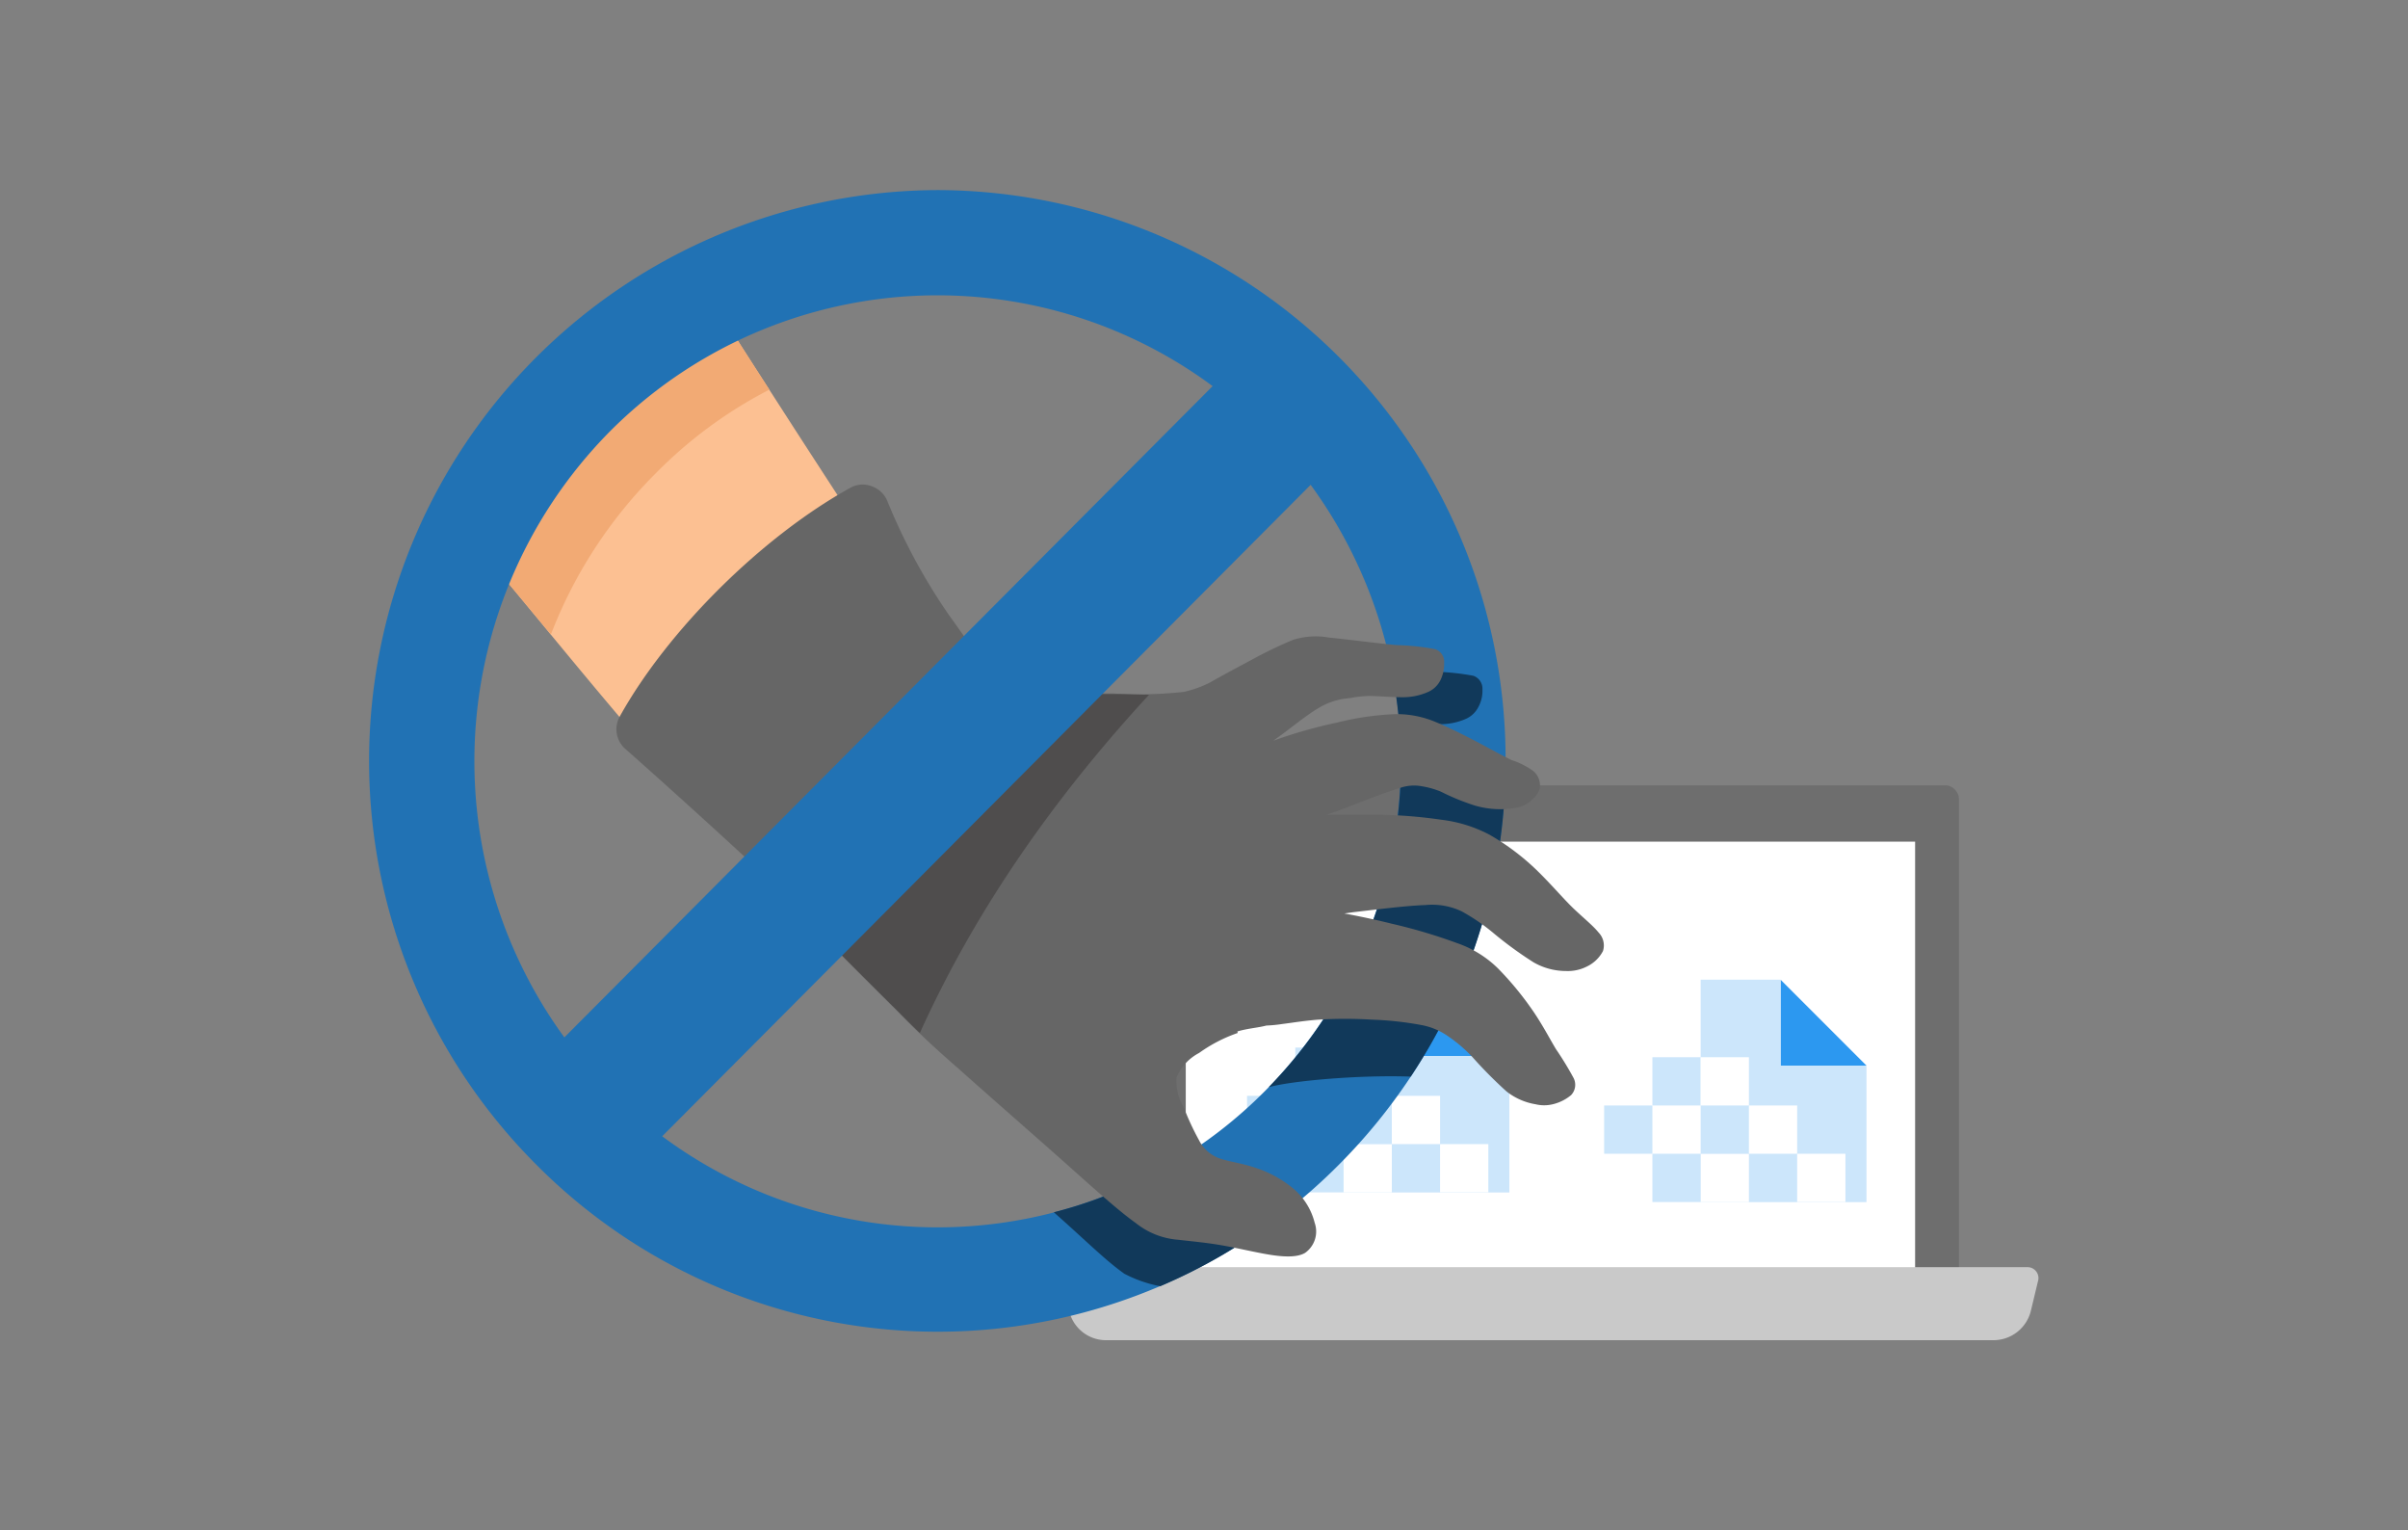 <svg xmlns="http://www.w3.org/2000/svg" viewBox="0 0 249.5 158.5"><rect x="0" y="0" width="249.5" height="158.5" fill="#808080" stroke="none"/><defs><style>.cls-1{fill:none;}.cls-2{fill:#6e6e6e;}.cls-3{fill:#fff;}.cls-4{fill:#c9c9c9;}.cls-12,.cls-4,.cls-7,.cls-8,.cls-9{fill-rule:evenodd;}.cls-5{fill:#2c98f0;}.cls-6{fill:#cce6fb;}.cls-7{fill:#fcc092;}.cls-8{fill:#666;}.cls-9{fill:#f2aa74;}.cls-10{fill:#2172b4;}.cls-11{fill:#11395a;}.cls-12{fill:#4f4d4d;}</style></defs><title>migration_stolen</title><g id="レイヤー_2" data-name="レイヤー 2"><g id="レイヤー_1-2" data-name="レイヤー 1"><rect class="cls-1" width="249.5" height="158.5"/><rect class="cls-2" x="118.33" y="81.35" width="84.64" height="55.97" rx="1.36" ry="1.36"/><rect class="cls-3" x="122.86" y="87.18" width="75.57" height="44.97"/><path class="cls-4" d="M110.11,132.73a1.16,1.16,0,0,1,1.19-1.47H210a1.13,1.13,0,0,1,1.16,1.46l-.76,3.16a4,4,0,0,1-3.73,2.94H114.47a3.92,3.92,0,0,1-3.67-2.94Z"/><polyline class="cls-5" points="184.49 101.48 184.49 110.38 193.39 110.38"/><polygon class="cls-6" points="184.49 101.48 176.21 101.48 176.21 124.52 193.39 124.52 193.39 110.38 184.49 110.38 184.49 101.48"/><rect class="cls-3" x="176.21" y="119.52" width="5" height="5"/><rect class="cls-6" x="171.21" y="109.51" width="5" height="5"/><rect class="cls-3" x="176.21" y="109.51" width="5" height="5"/><rect class="cls-6" x="166.21" y="114.51" width="5" height="5"/><rect class="cls-3" x="181.21" y="114.51" width="5" height="5"/><rect class="cls-6" x="171.21" y="119.51" width="5" height="5"/><rect class="cls-3" x="186.21" y="119.51" width="5" height="5"/><polyline class="cls-5" points="147.49 100.48 147.49 109.38 156.39 109.38"/><polygon class="cls-6" points="147.49 100.48 139.21 100.48 139.21 123.52 156.39 123.52 156.39 109.38 147.49 109.38 147.49 100.48"/><rect class="cls-3" x="139.21" y="118.52" width="5" height="5"/><rect class="cls-6" x="134.21" y="108.51" width="5" height="5"/><rect class="cls-3" x="139.21" y="108.51" width="5" height="5"/><rect class="cls-6" x="129.21" y="113.51" width="5" height="5"/><rect class="cls-3" x="144.21" y="113.51" width="5" height="5"/><rect class="cls-6" x="134.21" y="118.51" width="5" height="5"/><rect class="cls-3" x="149.21" y="118.51" width="5" height="5"/><path class="cls-7" d="M83.05,94.76c-3.88-3.95-7.6-7.8-11-11.55C65.71,76.29,60.47,69.83,53.16,61l-1.65-2A48.06,48.06,0,0,1,61.93,43.3a48.64,48.64,0,0,1,13.52-9.57c2.39,3.75,4.72,7.34,6.86,10.67,5.76,8.89,10.19,15.72,13.26,20s4.79,6,6.47,6.89a8.72,8.72,0,0,0,2.49.84l1.52,0Z"/><path class="cls-8" d="M84.51,95.77C80,91.21,70.08,82.25,64.81,77.59a2.71,2.71,0,0,1-.58-3.4c4.95-8.89,14.68-18.57,23.84-23.64a2.58,2.58,0,0,1,2.23-.19,2.72,2.72,0,0,1,1.62,1.49,61.59,61.59,0,0,0,6.37,11.81c2.75,3.82,4.75,6.89,6.08,7.6a6.61,6.61,0,0,0,2.62.87l1.55-.06Z"/><path class="cls-9" d="M57.08,65.72,53.16,61l-1.65-2A48.06,48.06,0,0,1,61.93,43.3a48.64,48.64,0,0,1,13.52-9.57c1.46,2.26,2.88,4.5,4.27,6.63a46.1,46.1,0,0,0-11.81,8.7A47.87,47.87,0,0,0,57.08,65.72Z"/><path class="cls-10" d="M97.15,19.69A59,59,0,0,1,156,78.82a59.13,59.13,0,0,1-17.24,41.79,58.61,58.61,0,0,1-83.22,0A59.13,59.13,0,0,1,97.15,19.69Zm33.93,25a47.91,47.91,0,0,0-67.89,0,48.57,48.57,0,0,0,0,68.31,47.83,47.83,0,0,0,67.89,0,48.49,48.49,0,0,0,0-68.31Z"/><path class="cls-11" d="M156,79.08a58.75,58.75,0,0,1-9.83,32.44c-5.24-.19-12.32.42-14.72,1.1a48.31,48.31,0,0,0,13.71-33.8c0-.58,0-1.16,0-1.75a21.86,21.86,0,0,1,3.53-.32,9.37,9.37,0,0,1,4.08.81c1,.39,2.17,1,3.27,1.52Zm-23.84,47.26a56.75,56.75,0,0,1-11.94,6.89,13.24,13.24,0,0,1-3.72-1.29c-2-1.42-3.91-3.36-7.31-6.37a45.37,45.37,0,0,0,9-3.33c2.13,2.07,7.83,2.49,14,4.11Zm12-57.25c1.52.16,3.17.39,4.5.49a24.79,24.79,0,0,1,4,.42,1.41,1.41,0,0,1,.94,1.42,3.48,3.48,0,0,1-.42,1.81,2.66,2.66,0,0,1-1.29,1.23,6.53,6.53,0,0,1-2.68.55c-1.13,0-2.49-.13-3.4-.16a5.56,5.56,0,0,0-.84.06,49.48,49.48,0,0,0-.84-5.82Z"/><path class="cls-8" d="M128.24,107a15.53,15.53,0,0,0-4,2.07,5.11,5.11,0,0,0-2.33,2.52,5.2,5.2,0,0,0,.74,3.11,27.85,27.85,0,0,0,1.58,3.4,3.82,3.82,0,0,0,2,1.84c.91.36,2.2.49,3.59.94a11.92,11.92,0,0,1,4.14,2.2,6.8,6.8,0,0,1,2.26,3.59,2.71,2.71,0,0,1-1,3.11c-.94.55-2.59.39-4.17.1s-3.07-.65-4.59-.91-3-.39-4.37-.55a8,8,0,0,1-4.43-1.75c-2-1.42-4.95-4.14-8.35-7.15s-7.15-6.28-10-8.83c-2.49-2.17-4.27-3.82-6.37-6-3.33-3.33-6.7-6.66-9.93-10l23-22.67c3.4-.13,6.66-.19,9.35-.19a42,42,0,0,0,7.28-.16,11.33,11.33,0,0,0,2.78-1c1.46-.84,3.07-1.68,4.33-2.36A43.39,43.39,0,0,1,134,66.27a7.82,7.82,0,0,1,3.69-.23c1.91.19,4.88.58,7,.78a24.79,24.79,0,0,1,4,.42,1.37,1.37,0,0,1,.94,1.42,3.81,3.81,0,0,1-.39,1.81,2.6,2.6,0,0,1-1.33,1.23,6.41,6.41,0,0,1-2.65.52c-1.13,0-2.52-.13-3.43-.13a11.84,11.84,0,0,0-2,.23,7.06,7.06,0,0,0-3.07.94c-1.39.78-3.2,2.33-4.69,3.36l-.13.1a50.25,50.25,0,0,1,6.63-1.88,29.42,29.42,0,0,1,6.08-.87,10.41,10.41,0,0,1,4.08.81c1.42.58,3.17,1.46,4.56,2.2s2.46,1.33,3.33,1.75a8.19,8.19,0,0,1,2.2,1.1,1.92,1.92,0,0,1,.68,2,3.34,3.34,0,0,1-2.39,1.84,9.35,9.35,0,0,1-4.3-.23A24.11,24.11,0,0,1,149.29,82a8.74,8.74,0,0,0-1.94-.55,4.41,4.41,0,0,0-2.46.23c-1.46.42-3.82,1.39-5.82,2.13-.55.23-1.1.39-1.58.58,1.62,0,3.2,0,4.59,0a49.06,49.06,0,0,1,7.25.52,14.36,14.36,0,0,1,5,1.55,24.78,24.78,0,0,1,5,3.78c1.52,1.49,2.78,3,3.85,4s1.94,1.71,2.46,2.36a1.92,1.92,0,0,1,.45,1.91,3.65,3.65,0,0,1-1.62,1.58,4.38,4.38,0,0,1-2.23.49,6.73,6.73,0,0,1-3.36-.91,39.68,39.68,0,0,1-4.2-3.07,20.54,20.54,0,0,0-3.23-2.2,7.15,7.15,0,0,0-3.78-.65c-1.94.06-4.95.45-7.47.74l-.91.13c1.71.32,3.4.68,4.95,1.07a55.71,55.71,0,0,1,6.73,2,11.26,11.26,0,0,1,4.24,2.62,32.71,32.71,0,0,1,3.82,4.69c1,1.52,1.55,2.62,2.2,3.69a34,34,0,0,1,1.78,2.91,1.55,1.55,0,0,1-.23,1.84,4.67,4.67,0,0,1-1.88.94,3.83,3.83,0,0,1-1.81,0,6.6,6.6,0,0,1-3-1.33,45.74,45.74,0,0,1-3.53-3.56,15.22,15.22,0,0,0-2.49-2.13,7,7,0,0,0-2.68-1.16,33.86,33.86,0,0,0-5.21-.58,46,46,0,0,0-5.63,0c-1.55.13-2.65.32-3.69.45a14.24,14.24,0,0,1-1.65.16c-.87.23-1.91.29-3,.61Z"/><path class="cls-12" d="M95.31,107c-.78-.74-1.52-1.49-2.33-2.3C89.39,101.14,85.8,97.55,82.34,94l21.61-22a3.76,3.76,0,0,0,.58.13c3.91-.13,7.8-.23,10.87-.23,1.36,0,2.59.06,3.66.06Q103.53,88.8,95.31,107Z"/><polygon class="cls-10" points="54.3 111.65 129.79 35.83 140.01 45.99 64.52 121.81 54.3 111.65"/></g></g></svg>